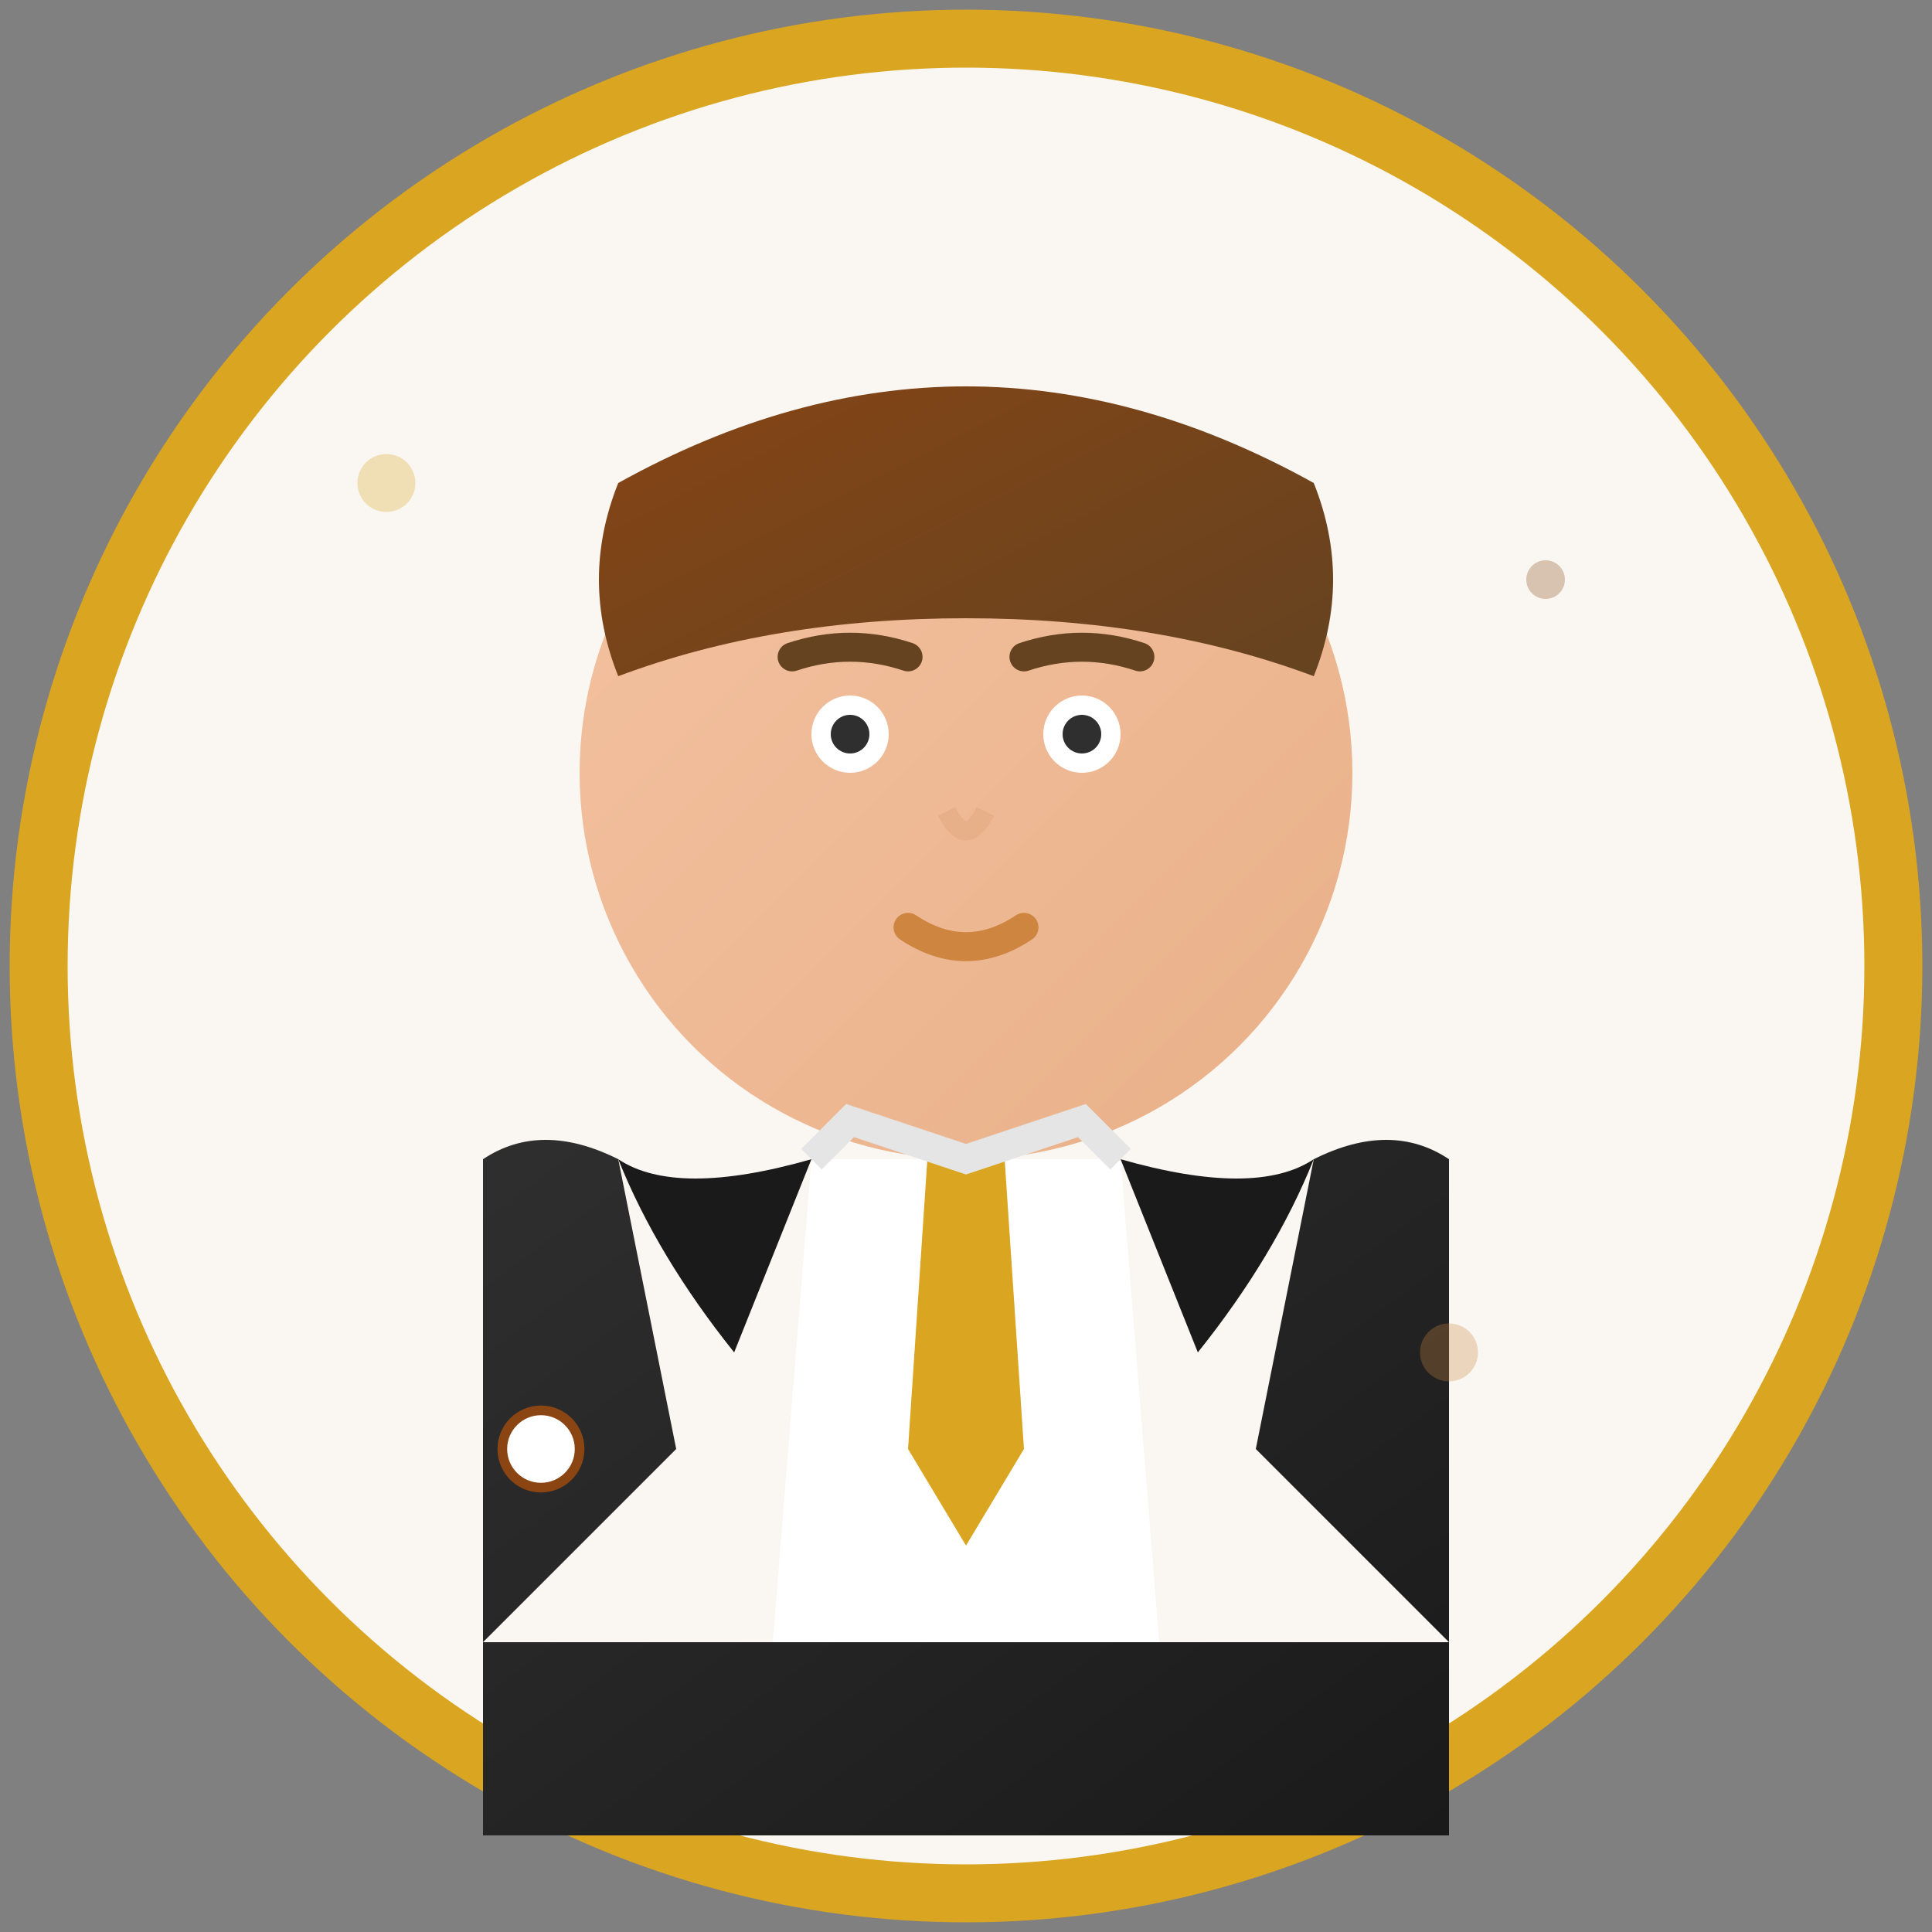 <svg xmlns="http://www.w3.org/2000/svg" viewBox="0 0 100 100" width="100" height="100">
  <rect x="0" y="0" width="100" height="100" fill="#808080" stroke="none"/>
  <defs>
    <linearGradient id="skinGradient" x1="0%" y1="0%" x2="100%" y2="100%">
      <stop offset="0%" style="stop-color:#F4C2A1;stop-opacity:1" />
      <stop offset="100%" style="stop-color:#E8B088;stop-opacity:1" />
    </linearGradient>
    <linearGradient id="hairGradient" x1="0%" y1="0%" x2="100%" y2="100%">
      <stop offset="0%" style="stop-color:#8B4513;stop-opacity:1" />
      <stop offset="100%" style="stop-color:#654321;stop-opacity:1" />
    </linearGradient>
    <linearGradient id="suitGradient" x1="0%" y1="0%" x2="100%" y2="100%">
      <stop offset="0%" style="stop-color:#2F2F2F;stop-opacity:1" />
      <stop offset="100%" style="stop-color:#1A1A1A;stop-opacity:1" />
    </linearGradient>
  </defs>
  
  <!-- Background circle -->
  <circle cx="50" cy="50" r="48" fill="#FAF7F2" stroke="#DAA520" stroke-width="3"/>
  
  <!-- Avatar illustration -->
  <g transform="translate(50,50)">
    <!-- Head -->
    <circle cx="0" cy="-10" r="20" fill="url(#skinGradient)"/>
    
    <!-- Hair -->
    <path d="M -18 -25 Q 0 -35 18 -25 Q 20 -20 18 -15 Q 10 -18 0 -18 Q -10 -18 -18 -15 Q -20 -20 -18 -25 Z" 
          fill="url(#hairGradient)"/>
    
    <!-- Eyes -->
    <circle cx="-6" cy="-12" r="2" fill="#FFFFFF"/>
    <circle cx="6" cy="-12" r="2" fill="#FFFFFF"/>
    <circle cx="-6" cy="-12" r="1" fill="#2F2F2F"/>
    <circle cx="6" cy="-12" r="1" fill="#2F2F2F"/>
    
    <!-- Eyebrows -->
    <path d="M -9 -16 Q -6 -17 -3 -16" stroke="#654321" stroke-width="1.5" fill="none" stroke-linecap="round"/>
    <path d="M 3 -16 Q 6 -17 9 -16" stroke="#654321" stroke-width="1.5" fill="none" stroke-linecap="round"/>
    
    <!-- Nose -->
    <path d="M -1 -8 Q 0 -6 1 -8" stroke="#E8B088" stroke-width="1" fill="none"/>
    
    <!-- Mouth -->
    <path d="M -3 -2 Q 0 0 3 -2" stroke="#CD853F" stroke-width="1.5" fill="none" stroke-linecap="round"/>
    
    <!-- Suit jacket -->
    <path d="M -25 10 Q -22 8 -18 10 L -15 25 Q -20 30 -25 35 L 25 35 Q 20 30 15 25 L 18 10 Q 22 8 25 10 L 25 45 L -25 45 Z" 
          fill="url(#suitGradient)"/>
    
    <!-- Shirt -->
    <path d="M -8 10 L 8 10 L 10 35 L -10 35 Z" fill="#FFFFFF"/>
    
    <!-- Tie -->
    <path d="M -2 10 L 2 10 L 3 25 L 0 30 L -3 25 Z" fill="#DAA520"/>
    
    <!-- Suit lapels -->
    <path d="M -18 10 Q -15 12 -8 10 L -12 20 Q -16 15 -18 10" fill="#1A1A1A"/>
    <path d="M 18 10 Q 15 12 8 10 L 12 20 Q 16 15 18 10" fill="#1A1A1A"/>
    
    <!-- Collar -->
    <path d="M -8 10 L -6 8 L 0 10 L 6 8 L 8 10" stroke="#E5E5E5" stroke-width="1.5" fill="none"/>
    
    <!-- Professional details -->
    <!-- Tie clip -->
    <rect x="-1" y="18" width="2" height="3" fill="#DAA520" rx="0.5"/>
    
    <!-- Subtle watch on wrist -->
    <g transform="translate(-22,25)">
      <rect x="-2" y="-1" width="4" height="2" fill="#DAA520" rx="1"/>
      <circle cx="0" cy="0" r="2" fill="#FFFFFF" stroke="#8B4513" stroke-width="0.5"/>
    </g>
  </g>
  
  <!-- Decorative elements suggesting luxury/watches -->
  <g opacity="0.3">
    <circle cx="20" cy="25" r="1.5" fill="#DAA520"/>
    <circle cx="80" cy="30" r="1" fill="#8B4513"/>
    <circle cx="75" cy="70" r="1.5" fill="#CD853F"/>
  </g>
</svg>
